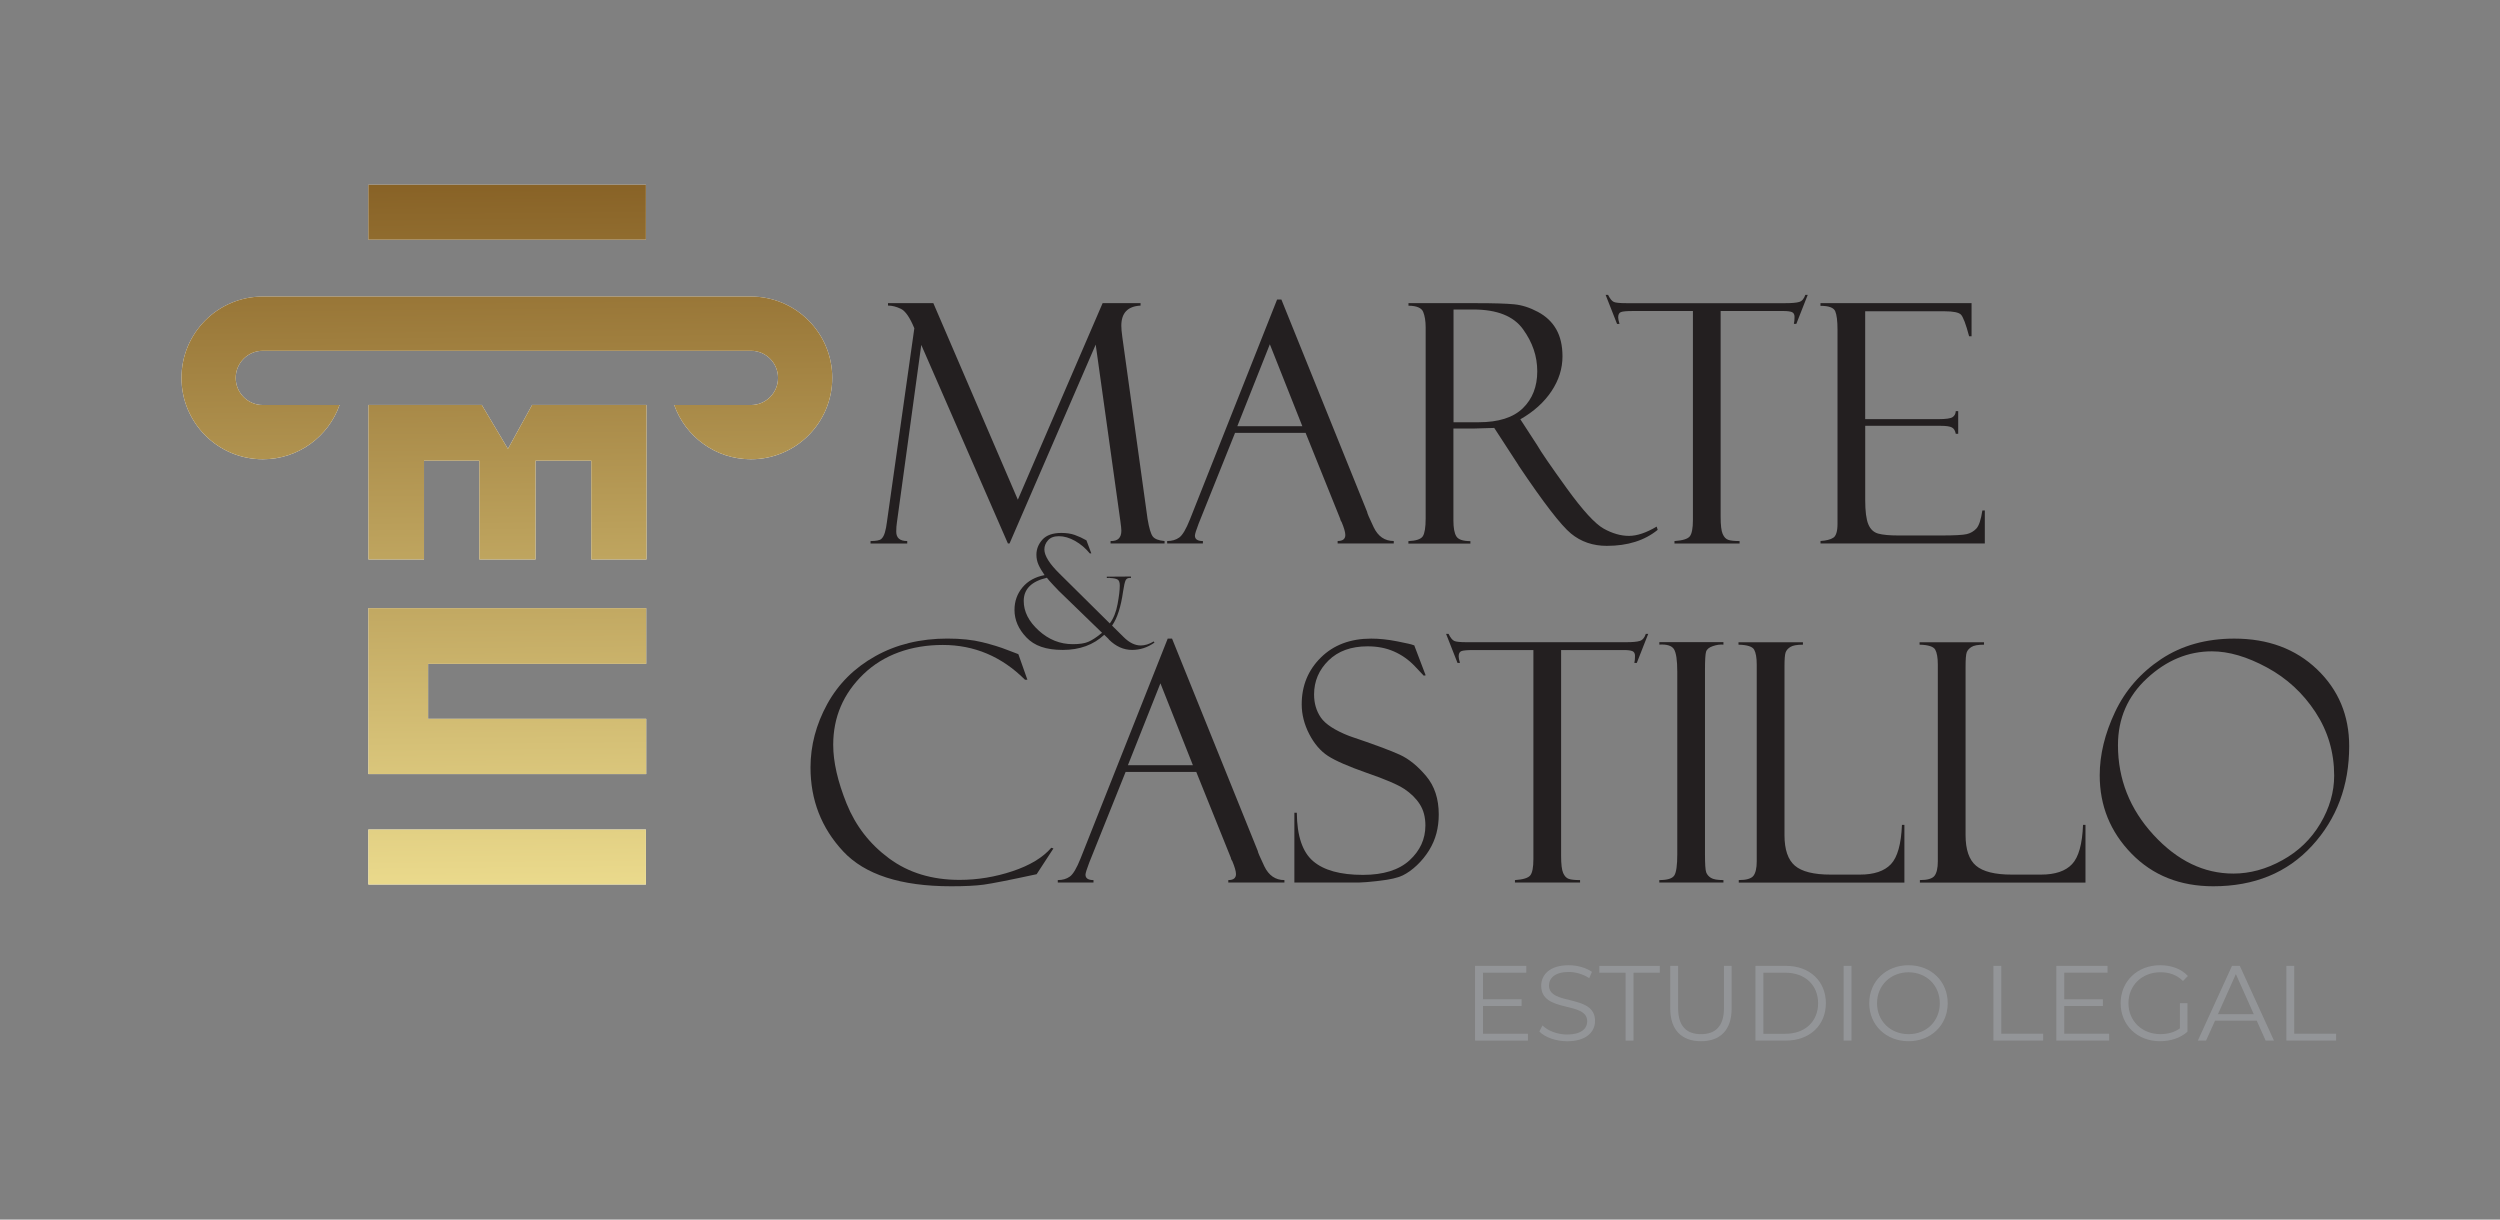 <?xml version="1.0" encoding="UTF-8"?>
<svg id="Layer_1" xmlns="http://www.w3.org/2000/svg" xmlns:xlink="http://www.w3.org/1999/xlink" viewBox="0 0 634.23 309.4">
  <rect x="0" y="0" width="634.23" height="309.4" fill="#808080" stroke="none"/>
  <defs>
    <style>
      .cls-1 {
        clip-path: url(#clippath-4);
      }

      .cls-2 {
        fill: url(#linear-gradient-2);
      }

      .cls-3 {
        fill: #231f20;
      }

      .cls-4, .cls-5, .cls-6 {
        fill: #fff;
      }

      .cls-5 {
        fill-rule: evenodd;
      }

      .cls-7 {
        fill: url(#linear-gradient-4);
      }

      .cls-8 {
        fill: url(#linear-gradient-3);
      }

      .cls-9 {
        clip-path: url(#clippath-1);
      }

      .cls-10 {
        fill: #939598;
      }

      .cls-11 {
        clip-path: url(#clippath-3);
      }

      .cls-6 {
        clip-rule: evenodd;
      }

      .cls-12 {
        clip-path: url(#clippath-2);
      }

      .cls-13 {
        fill: url(#linear-gradient);
      }

      .cls-14 {
        clip-path: url(#clippath);
      }
    </style>
    <clipPath id="clippath">
      <polygon class="cls-6" points="93.44 196.38 163.94 196.38 163.94 182.36 108.61 182.36 108.61 168.41 163.94 168.41 163.94 154.28 93.44 154.28 93.44 196.38"/>
    </clipPath>
    <linearGradient id="linear-gradient" x1="126.25" y1="53.6" x2="127.87" y2="227.89" gradientUnits="userSpaceOnUse">
      <stop offset="0" stop-color="#886226"/>
      <stop offset="1" stop-color="#ecdc8e"/>
    </linearGradient>
    <clipPath id="clippath-1">
      <path class="cls-6" d="M190.5,75.23h-123.82c-11.4,0-20.64,9.24-20.64,20.64s9.24,20.64,20.64,20.64c8.98,0,16.63-5.74,19.46-13.76h-19.46c-3.8,0-6.88-3.08-6.88-6.88s3.08-6.88,6.88-6.88h123.82c3.8,0,6.88,3.08,6.88,6.88s-3.08,6.88-6.88,6.88h-19.46c2.83,8.01,10.48,13.76,19.46,13.76,11.4,0,20.64-9.24,20.64-20.64s-9.24-20.64-20.64-20.64Z"/>
    </clipPath>
    <linearGradient id="linear-gradient-2" x1="126.25" y1="46.27" x2="127.87" y2="220.57" xlink:href="#linear-gradient"/>
    <clipPath id="clippath-2">
      <rect class="cls-4" x="93.44" y="210.44" width="70.42" height="13.95"/>
    </clipPath>
    <clipPath id="clippath-3">
      <rect class="cls-4" x="93.44" y="46.86" width="70.42" height="13.94"/>
    </clipPath>
    <linearGradient id="linear-gradient-3" x1="126.25" y1="46.27" x2="127.87" y2="220.57" xlink:href="#linear-gradient"/>
    <clipPath id="clippath-4">
      <polygon class="cls-6" points="134.99 102.73 128.86 113.87 122.23 102.73 93.46 102.73 93.46 141.93 107.57 141.93 107.57 116.87 121.6 116.87 121.6 141.93 135.86 141.93 135.86 116.87 150 116.87 150 141.93 164.01 141.93 164.01 102.73 134.99 102.73"/>
    </clipPath>
    <linearGradient id="linear-gradient-4" x1="126.25" y1="46.27" x2="127.87" y2="220.57" xlink:href="#linear-gradient"/>
  </defs>
  <g>
    <path class="cls-3" d="M279.73,76.91h9.62v.62c-3.25.16-4.88,1.86-4.88,5.1,0,.69.08,1.64.25,2.85l6.41,46.19c.39,2.3.82,3.77,1.31,4.42.48.64,1.48,1.03,3,1.17v.62h-13.7v-.62c1.83.05,2.74-.82,2.74-2.63,0-.41-.08-1.22-.25-2.43l-6.26-44.78-21.86,50.46h-.41l-21.98-50.38-6.18,45.04c-.11.69-.17,1.46-.17,2.34,0,1.59.93,2.38,2.79,2.38v.62h-9.31v-.62c1.4,0,2.31-.17,2.71-.52.4-.34.71-.9.93-1.65.22-.76.39-1.61.5-2.55l6.97-49.26c-1.13-2.74-2.27-4.38-3.4-4.93-1.14-.55-2.23-.83-3.28-.83v-.62h11.5l21.44,49.87,21.51-49.87Z"/>
    <path class="cls-3" d="M331.21,109.82h-17.89l-9.23,23.01c-.64,1.66-.95,2.68-.95,3.06,0,.91.68,1.37,2.03,1.37v.62h-9.07v-.62c1.21,0,2.23-.3,3.06-.89.83-.59,1.74-2.13,2.73-4.62l22.1-55.76h1.09l21.74,53.84c0,.28.55,1.58,1.67,3.92,1.12,2.34,2.81,3.5,5.1,3.5v.62h-14.24v-.62c1.3,0,1.95-.51,1.95-1.53,0-.69-.32-1.79-.95-3.31-.11-.11-.21-.29-.29-.54-.05-.27-.1-.41-.12-.41l-8.72-21.65ZM313.9,108.12h16.49l-8.24-20.78-8.25,20.78Z"/>
    <path class="cls-3" d="M357.32,77.53v-.62h17.3c4.39,0,7.56.1,9.52.29,1.96.19,3.97.83,6.02,1.93,2.05,1.09,3.61,2.57,4.66,4.43,1.05,1.86,1.57,4.15,1.57,6.86,0,3.09-.93,6.04-2.8,8.84-1.87,2.8-4.49,5.17-7.89,7.11l4.3,6.62c.94,1.66,3.43,5.28,7.47,10.88,4.05,5.6,7.17,9.01,9.37,10.24,2.21,1.23,4.35,1.84,6.41,1.84s4.39-.79,7.04-2.36l.25.83c-3.31,2.7-7.61,4.06-12.9,4.06-3.53,0-6.56-1.04-9.1-3.13-2.54-2.09-6.95-7.82-13.25-17.2-.06-.05-.08-.11-.08-.16l-6.13-9.43-5.43.16h-4.93v23.31c0,1.87.24,3.22.74,4.03.49.81,1.68,1.22,3.57,1.22v.62h-15.73v-.62c1.96-.09,3.18-.5,3.66-1.24.48-.75.72-2.26.72-4.55v-48.44c0-1.57-.21-2.88-.62-3.91-.41-1.04-1.67-1.57-3.77-1.59ZM368.75,78.52v28.6h6.39c5.03,0,8.76-1.19,11.2-3.56,2.43-2.37,3.65-5.49,3.65-9.35s-1.19-7.31-3.59-10.66c-2.39-3.35-6.6-5.03-12.63-5.03h-5.02Z"/>
    <path class="cls-3" d="M458.61,74.8l-2.9,7.37h-.62c.11-.44.17-1.04.17-1.78,0-.64-.23-1.04-.68-1.22-.45-.18-1.18-.27-2.17-.27h-15.9v52.16c0,2.15.17,3.62.52,4.4.34.79.81,1.28,1.41,1.49.59.21,1.56.31,2.88.31v.62h-16.52v-.62c2.07-.14,3.37-.54,3.89-1.2.52-.66.79-2.04.79-4.13v-53.03h-15.24c-1.54,0-2.55.09-3.02.27-.47.18-.7.63-.7,1.34,0,.36.11.91.33,1.66h-.62l-2.9-7.37h.62c.49.99.98,1.59,1.47,1.8.48.21,1.52.31,3.12.31h40.46c1.6,0,2.75-.1,3.45-.31.7-.21,1.22-.81,1.55-1.8h.62Z"/>
    <path class="cls-3" d="M461.84,77.61v-.7h38.33v8.4h-.62c-.83-3.12-1.53-4.95-2.09-5.51-.57-.55-1.95-.83-4.16-.83h-20.12v27.36h18.67c1.85,0,3.03-.17,3.52-.52.5-.34.76-.85.79-1.51h.62v5.76h-.62c-.14-.8-.46-1.34-.97-1.61-.51-.28-1.45-.42-2.84-.42h-19.16v18.83c0,2.84.26,4.89.79,6.15.52,1.26,1.36,2.04,2.5,2.36,1.14.32,2.87.48,5.18.48h10.75c3.41,0,5.6-.12,6.55-.35.95-.23,1.76-.7,2.42-1.4.66-.7,1.17-2.23,1.53-4.59h.62v8.36h-41.68v-.62c1.41-.09,2.48-.35,3.21-.81.73-.45,1.1-1.63,1.1-3.54v-49.22c0-2.23-.19-3.81-.58-4.72-.39-.91-1.63-1.37-3.72-1.37Z"/>
  </g>
  <g>
    <path class="cls-10" d="M387.62,262.26v1.73h-13.41v-18.96h13v1.73h-10.99v6.74h9.8v1.71h-9.8v7.04h11.4Z"/>
    <path class="cls-10" d="M390.52,261.69l.79-1.54c1.35,1.33,3.76,2.3,6.26,2.3,3.55,0,5.09-1.49,5.09-3.36,0-5.2-11.67-2.01-11.67-9.02,0-2.79,2.17-5.2,6.99-5.2,2.14,0,4.36.62,5.88,1.68l-.68,1.6c-1.62-1.05-3.52-1.57-5.2-1.57-3.47,0-5.01,1.54-5.01,3.44,0,5.2,11.68,2.06,11.68,8.97,0,2.79-2.22,5.17-7.07,5.17-2.84,0-5.63-1-7.04-2.46Z"/>
    <path class="cls-10" d="M412.4,246.77h-6.66v-1.73h15.33v1.73h-6.66v17.22h-2.01v-17.22Z"/>
    <path class="cls-10" d="M423.73,255.89v-10.86h2v10.78c0,4.5,2.11,6.55,5.8,6.55s5.82-2.06,5.82-6.55v-10.78h1.95v10.86c0,5.44-2.92,8.26-7.77,8.26s-7.8-2.82-7.8-8.26Z"/>
    <path class="cls-10" d="M445.34,245.03h7.72c6.06,0,10.15,3.9,10.15,9.48s-4.09,9.48-10.15,9.48h-7.72v-18.96ZM452.95,262.26c5.04,0,8.29-3.19,8.29-7.74s-3.25-7.75-8.29-7.75h-5.6v15.49h5.6Z"/>
    <path class="cls-10" d="M467.71,245.03h2v18.96h-2v-18.96Z"/>
    <path class="cls-10" d="M474.21,254.51c0-5.52,4.23-9.64,9.97-9.64s9.94,4.09,9.94,9.64-4.25,9.64-9.94,9.64-9.97-4.11-9.97-9.64ZM492.11,254.51c0-4.52-3.39-7.85-7.93-7.85s-7.99,3.33-7.99,7.85,3.41,7.85,7.99,7.85,7.93-3.33,7.93-7.85Z"/>
    <path class="cls-10" d="M505.71,245.03h2v17.22h10.62v1.73h-12.62v-18.96Z"/>
    <path class="cls-10" d="M535.07,262.26v1.73h-13.4v-18.96h13v1.73h-10.99v6.74h9.8v1.71h-9.8v7.04h11.4Z"/>
    <path class="cls-10" d="M553.02,254.51h1.92v7.23c-1.79,1.6-4.33,2.41-6.96,2.41-5.77,0-9.99-4.09-9.99-9.64s4.22-9.64,10.02-9.64c2.87,0,5.36.92,7.04,2.73l-1.24,1.27c-1.6-1.57-3.49-2.22-5.72-2.22-4.68,0-8.12,3.33-8.12,7.85s3.44,7.85,8.1,7.85c1.81,0,3.49-.41,4.95-1.46v-6.39Z"/>
    <path class="cls-10" d="M572.5,258.93h-10.56l-2.28,5.06h-2.08l8.66-18.96h1.98l8.67,18.96h-2.11l-2.27-5.06ZM571.77,257.3l-4.55-10.18-4.55,10.18h9.1Z"/>
    <path class="cls-10" d="M580.03,245.03h2v17.22h10.62v1.73h-12.62v-18.96Z"/>
  </g>
  <g>
    <path class="cls-3" d="M258.36,165.98l2.28,6.46h-.61c-5.9-5.88-12.85-8.82-20.85-8.82s-15.01,2.47-20.13,7.41c-5.12,4.94-7.67,10.92-7.67,17.93,0,4.33,1.14,9.31,3.41,14.94,2.28,5.63,5.87,10.26,10.78,13.88,4.91,3.63,10.86,5.44,17.84,5.44,4.58,0,9.07-.74,13.47-2.21,4.4-1.47,7.68-3.45,9.83-5.94l.54.17-4.26,6.54c-6.9,1.49-11.38,2.37-13.43,2.65-2.06.28-4.81.41-8.26.41-12.77,0-21.91-2.96-27.42-8.88-5.5-5.92-8.26-13-8.26-21.26,0-5.57,1.42-10.93,4.24-16.08,2.83-5.15,6.9-9.2,12.23-12.17,5.32-2.97,11.41-4.45,18.25-4.45,3.42,0,6.38.31,8.88.93,2.5.62,4.57,1.26,6.23,1.92l2.73,1.04c.08.03.14.05.16.08Z"/>
    <path class="cls-3" d="M303.45,195.83h-17.89l-9.23,23.01c-.63,1.66-.95,2.68-.95,3.06,0,.91.67,1.37,2.03,1.37v.62h-9.06v-.62c1.21,0,2.23-.29,3.06-.89.83-.6,1.74-2.13,2.73-4.62l22.1-55.75h1.1l21.74,53.85c0,.28.56,1.58,1.67,3.91,1.12,2.33,2.82,3.5,5.1,3.5v.62h-14.24v-.62c1.3,0,1.95-.51,1.95-1.53,0-.69-.32-1.8-.95-3.32-.11-.11-.2-.29-.29-.53-.05-.28-.1-.42-.12-.42l-8.72-21.65ZM286.14,194.13h16.49l-8.24-20.78-8.25,20.78Z"/>
    <path class="cls-3" d="M358.78,163.71l2.9,7.62-.49.08s-.77-.84-2.3-2.44c-1.53-1.6-3.28-2.83-5.26-3.7-1.97-.87-4.2-1.3-6.68-1.3-4.17,0-7.47,1.19-9.91,3.58-2.44,2.39-3.67,5.26-3.67,8.63,0,2.23.57,4.19,1.72,5.86,1.15,1.67,3.54,3.23,7.18,4.67,6.26,2.11,10.54,3.7,12.85,4.76,2.31,1.06,4.53,2.86,6.67,5.4,2.14,2.53,3.21,5.79,3.21,9.76,0,1.65-.19,3.23-.58,4.73-.39,1.5-1.01,2.95-1.86,4.34-.86,1.39-1.89,2.66-3.09,3.8-1.2,1.14-2.42,2.01-3.66,2.61-1.24.59-3.2,1.04-5.87,1.34-2.68.31-4.45.45-5.3.45h-16.27v-17.72h.62c.05,5.88,1.43,9.98,4.14,12.29,2.7,2.32,6.91,3.48,12.63,3.48,5.18,0,9.12-1.23,11.81-3.68,2.69-2.46,4.04-5.41,4.04-8.86,0-2.1-.47-3.88-1.41-5.36-.94-1.48-2.25-2.77-3.93-3.89-1.69-1.12-4.87-2.48-9.55-4.09-4.66-1.64-7.94-3.07-9.83-4.3-1.89-1.23-3.47-3.07-4.75-5.54-1.27-2.47-1.91-4.99-1.91-7.55,0-4.72,1.62-8.67,4.86-11.87,3.24-3.2,7.5-4.8,12.77-4.8,2.04,0,4.25.23,6.62.7,2.37.47,3.7.77,3.97.91.11.06.22.08.33.08Z"/>
    <path class="cls-3" d="M418.14,160.81l-2.9,7.37h-.62c.11-.44.17-1.04.17-1.78,0-.63-.23-1.04-.68-1.22-.45-.18-1.17-.27-2.17-.27h-15.9v52.16c0,2.15.17,3.62.52,4.4.35.79.81,1.28,1.41,1.49.59.21,1.55.31,2.88.31v.62h-16.52v-.62c2.07-.14,3.37-.54,3.89-1.2.53-.66.79-2.04.79-4.13v-53.03h-15.24c-1.54,0-2.55.09-3.02.27-.47.18-.7.63-.7,1.34,0,.36.11.91.33,1.66h-.62l-2.9-7.37h.62c.5.99.99,1.6,1.47,1.8.48.21,1.52.31,3.12.31h40.46c1.6,0,2.75-.1,3.45-.31.7-.21,1.22-.81,1.55-1.8h.62Z"/>
    <path class="cls-3" d="M437.22,162.92v.62c-.8-.08-1.69.04-2.67.37-.98.33-1.56.81-1.74,1.45-.18.64-.27,2.14-.27,4.51v46.79c0,2.53.1,4.09.31,4.65.21.56.61,1.03,1.2,1.4.6.37,1.65.56,3.17.56v.62h-16.27v-.62c2.04,0,3.31-.39,3.81-1.18.5-.78.75-2.57.75-5.36v-46.33c0-2.9-.28-4.79-.83-5.69-.55-.9-1.79-1.29-3.72-1.18v-.62h16.27Z"/>
    <path class="cls-3" d="M441.11,223.89v-.62c1.9,0,3.14-.36,3.71-1.07.56-.72.85-1.94.85-3.68v-49.88c0-1.77-.22-3.04-.66-3.83-.44-.78-1.76-1.21-3.97-1.26v-.62h16.35v.62c-1.52,0-2.58.19-3.19.58-.61.39-1.01.84-1.2,1.37-.19.52-.29,1.71-.29,3.56v42.8c0,3.67.88,6.26,2.64,7.76,1.76,1.5,4.78,2.26,9.05,2.26h7.44c3.58,0,6.21-.88,7.88-2.65,1.66-1.77,2.59-5.09,2.79-9.97h.62v14.65h-42.02Z"/>
    <path class="cls-3" d="M487.06,223.89v-.62c1.91,0,3.14-.36,3.7-1.07.56-.72.85-1.94.85-3.68v-49.88c0-1.77-.22-3.04-.66-3.83-.44-.78-1.77-1.21-3.97-1.26v-.62h16.35v.62c-1.52,0-2.58.19-3.19.58-.61.39-1.01.84-1.2,1.37-.19.52-.29,1.71-.29,3.56v42.8c0,3.67.88,6.26,2.65,7.76,1.76,1.5,4.78,2.26,9.05,2.26h7.44c3.58,0,6.21-.88,7.87-2.65,1.67-1.77,2.6-5.09,2.79-9.97h.62v14.65h-42.01Z"/>
    <path class="cls-3" d="M566.83,162.01c8.55,0,15.55,2.6,20.99,7.8,5.43,5.2,8.15,11.69,8.15,19.48,0,10.02-3.15,18.45-9.44,25.29-6.29,6.84-14.64,10.26-25.04,10.26-8.44,0-15.36-2.76-20.74-8.28-5.38-5.52-8.07-12.14-8.07-19.87,0-5.22,1.3-10.57,3.89-16.06,2.59-5.49,6.5-9.97,11.71-13.43,5.22-3.46,11.4-5.19,18.55-5.19ZM566.58,221.62c4.19,0,8.33-1.12,12.41-3.38,4.09-2.25,7.3-5.34,9.65-9.29,2.34-3.94,3.52-8,3.52-12.17,0-5.91-1.58-11.27-4.74-16.1-3.16-4.83-7.26-8.61-12.3-11.34-5.04-2.73-9.69-4.1-13.97-4.1-6.05,0-11.53,2.28-16.45,6.83-4.93,4.55-7.39,10.21-7.39,16.97,0,8.64,3.01,16.23,9.02,22.77,6.02,6.54,12.77,9.81,20.24,9.81Z"/>
  </g>
  <path class="cls-3" d="M275.63,137.11l1.23,3.28h-.39c-1.07-1.3-2.31-2.36-3.72-3.16-1.42-.8-2.79-1.2-4.13-1.2-1.23,0-2.14.35-2.75,1.04-.62.7-.92,1.47-.92,2.32,0,1.57,1.28,3.63,3.85,6.15l12.75,12.62c.96-1.29,1.62-2.94,1.98-4.95.37-2.01.55-3.56.55-4.66,0-.81-.19-1.32-.56-1.53-.37-.21-.97-.34-1.81-.38l-.27-.04-.65.04v-.34l6.12-.04v.37c-.65-.08-1.09.1-1.32.53-.23.43-.45,1.39-.67,2.87-.55,3.91-1.48,6.81-2.8,8.68l2.96,2.93c1.42,1.41,2.86,2.11,4.32,2.11,1.06,0,2.15-.34,3.28-1.02l.2.29c-1.75,1.24-3.64,1.86-5.68,1.86-2.14,0-4.1-.87-5.89-2.64,0-.05-.07-.15-.22-.28l-.96-.92c-2.72,2.56-6.23,3.84-10.51,3.84s-7.2-1.05-9.22-3.16c-2.02-2.11-3.03-4.44-3.03-6.98,0-2.2.68-4.11,2.04-5.74,1.36-1.62,3.23-2.65,5.59-3.1-.67-.97-1.19-1.85-1.54-2.64-.35-.79-.53-1.63-.53-2.53,0-1.42.51-2.7,1.52-3.83,1.02-1.13,2.63-1.7,4.83-1.7,1.28,0,2.4.17,3.37.51.96.34,1.95.79,2.97,1.37ZM279.59,160.54l-10.98-10.64c-.07-.06-.54-.54-1.37-1.44-.84-.89-1.39-1.52-1.65-1.89-3.92.91-5.88,2.88-5.88,5.89,0,2.7,1.27,5.2,3.8,7.5,2.54,2.31,5.42,3.46,8.65,3.46,1.71,0,3.03-.2,3.96-.61.94-.41,2-1.1,3.18-2.06.05-.05.11-.09.18-.14.06-.04.1-.06.12-.08Z"/>
  <g>
    <g>
      <g>
        <polygon class="cls-5" points="93.44 196.38 163.94 196.38 163.94 182.36 108.61 182.36 108.61 168.41 163.94 168.41 163.94 154.28 93.44 154.28 93.44 196.38"/>
        <g class="cls-14">
          <rect class="cls-13" x="39.48" y="53.44" width="175.15" height="173.64"/>
        </g>
      </g>
      <g>
        <path class="cls-5" d="M190.5,75.23h-123.82c-11.4,0-20.64,9.24-20.64,20.64s9.24,20.64,20.64,20.64c8.98,0,16.63-5.74,19.46-13.76h-19.46c-3.8,0-6.88-3.08-6.88-6.88s3.08-6.88,6.88-6.88h123.82c3.8,0,6.88,3.08,6.88,6.88s-3.08,6.88-6.88,6.88h-19.46c2.83,8.01,10.48,13.76,19.46,13.76,11.4,0,20.64-9.24,20.64-20.64s-9.24-20.64-20.64-20.64Z"/>
        <g class="cls-9">
          <rect class="cls-2" x="39.48" y="46.11" width="175.15" height="173.65"/>
        </g>
      </g>
      <g>
        <rect class="cls-4" x="93.44" y="210.44" width="70.42" height="13.95"/>
        <g class="cls-12">
          <rect class="cls-13" x="39.48" y="53.44" width="175.15" height="173.64"/>
        </g>
      </g>
      <g>
        <rect class="cls-4" x="93.44" y="46.86" width="70.42" height="13.94"/>
        <g class="cls-11">
          <rect class="cls-8" x="39.48" y="46.11" width="175.15" height="173.65"/>
        </g>
      </g>
    </g>
    <g>
      <polygon class="cls-5" points="134.99 102.73 128.86 113.87 122.23 102.73 93.46 102.73 93.46 141.93 107.57 141.93 107.57 116.87 121.6 116.87 121.6 141.93 135.86 141.93 135.86 116.87 150 116.87 150 141.93 164.01 141.93 164.01 102.73 134.99 102.73"/>
      <g class="cls-1">
        <rect class="cls-7" x="39.48" y="46.11" width="175.15" height="173.65"/>
      </g>
    </g>
  </g>
</svg>